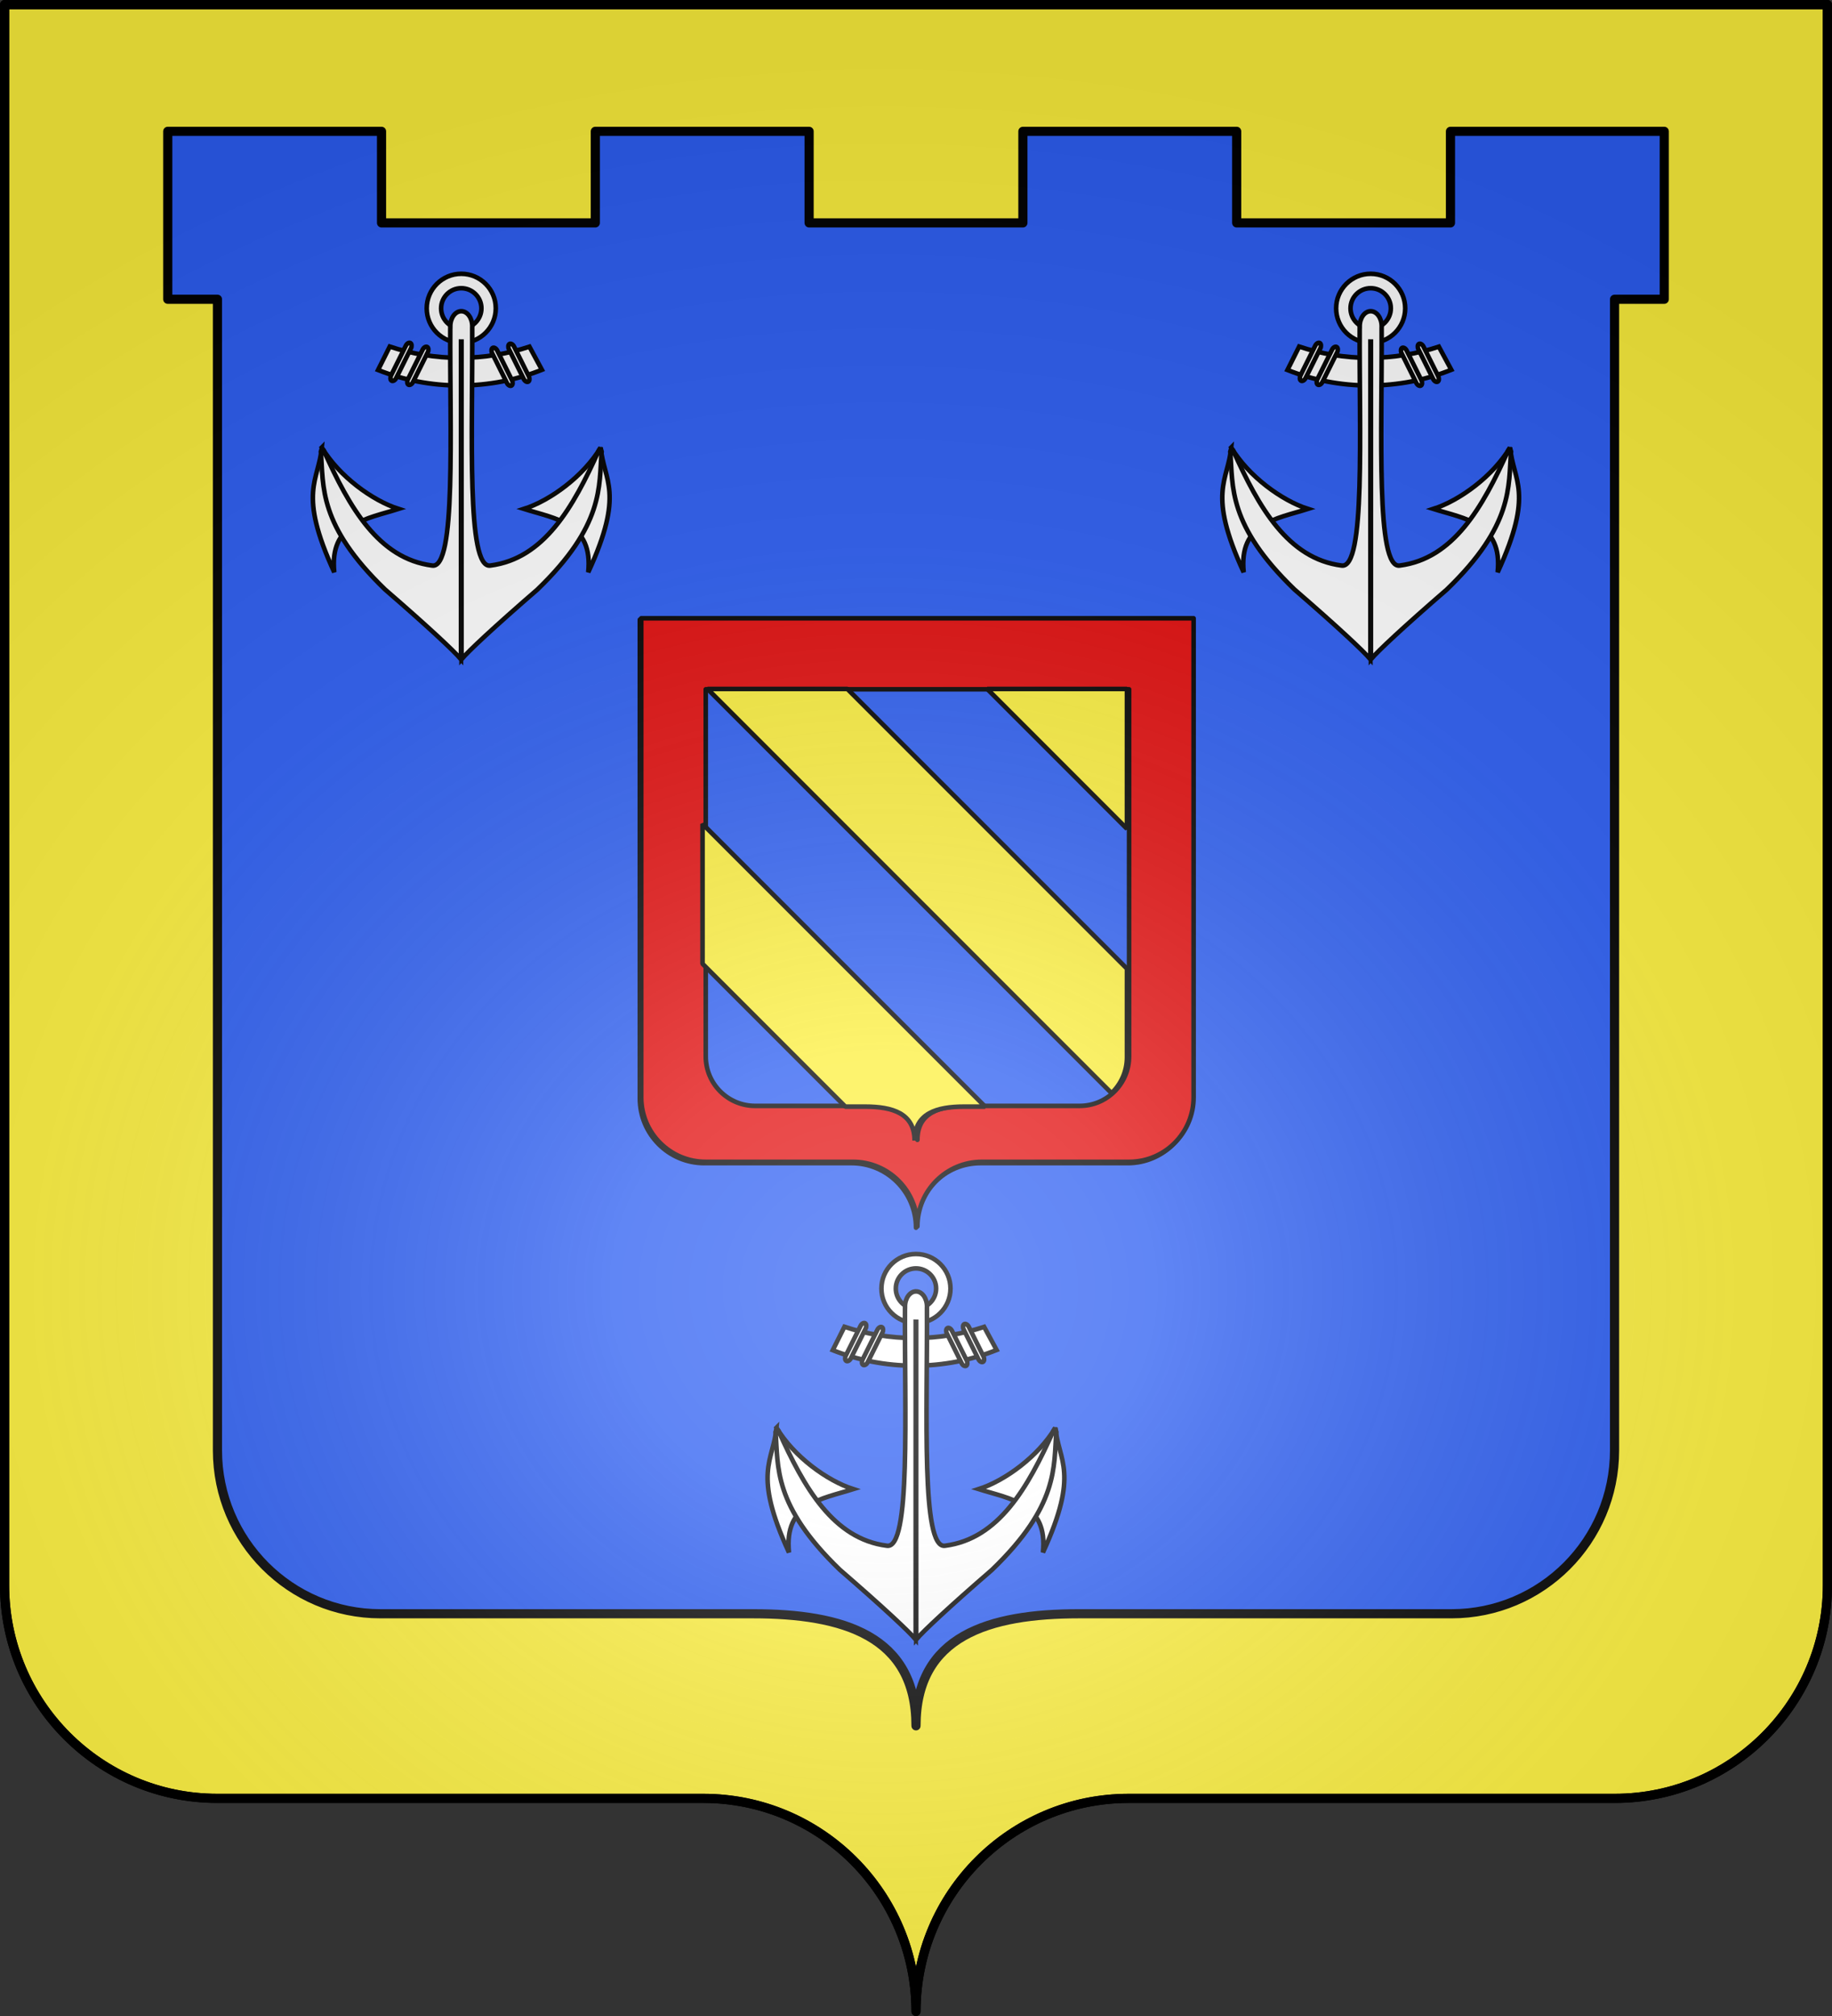 <svg xmlns="http://www.w3.org/2000/svg" xmlns:xlink="http://www.w3.org/1999/xlink" width="600" height="660" version="1.0"><rect width="100%" height="100%" fill="#333333" stroke="none"/><desc>Flag of Canton of Valais (Wallis)</desc><defs><radialGradient xlink:href="#b" id="c" cx="285.186" cy="200.448" r="300" fx="285.186" fy="200.448" gradientTransform="matrix(1.551 0 0 1.35 -77.894 353.461)" gradientUnits="userSpaceOnUse"/><linearGradient id="b"><stop offset="0" style="stop-color:white;stop-opacity:.314"/><stop offset=".19" style="stop-color:white;stop-opacity:.251"/><stop offset=".6" style="stop-color:#6b6b6b;stop-opacity:.125"/><stop offset="1" style="stop-color:black;stop-opacity:.125"/></linearGradient></defs><g style="display:inline"><g style="fill:#2b5df2"><g style="fill:#2b5df2;stroke:none;display:inline"><path d="M375 860.862c0-38.504 31.203-69.753 69.65-69.753h159.2c38.447 0 69.65-31.25 69.65-69.754V203.862h-597v517.493c0 38.504 31.203 69.754 69.65 69.754h159.2c38.447 0 69.65 31.25 69.65 69.753" style="fill:#2b5df2;fill-opacity:1;fill-rule:nonzero;stroke:none;stroke-width:3;stroke-linecap:round;stroke-linejoin:round;stroke-miterlimit:4;stroke-dasharray:none;stroke-dashoffset:0;stroke-opacity:1;display:inline" transform="translate(-75 -202.362)"/></g></g></g><g style="display:inline"><g style="opacity:1;display:inline"><path d="M0 0h600v660H0z" style="fill:none;fill-opacity:1;fill-rule:nonzero;stroke:none;stroke-width:7.56;stroke-linecap:round;stroke-linejoin:round;stroke-miterlimit:4;stroke-dasharray:none;stroke-opacity:1"/></g><g style="fill:#fff;stroke:#000;stroke-opacity:1;stroke-width:2.283"><path d="M77.247 4.495c-9.503 0-17.215 7.712-17.215 17.215s7.712 17.215 17.215 17.215 17.215-7.712 17.215-17.215S86.749 4.495 77.247 4.495zm0 7.178c5.543 0 10.049 4.494 10.049 10.037s-4.506 10.049-10.05 10.049c-5.542 0-10.036-4.506-10.036-10.049s4.494-10.037 10.037-10.037z" style="fill:#fff;fill-opacity:1;fill-rule:evenodd;stroke:#000;stroke-width:2.283;stroke-miterlimit:4;stroke-dasharray:none;stroke-opacity:1" transform="matrix(.657 0 0 .657 249.235 407.583)"/><g style="fill:#fff;fill-opacity:1;stroke:#000;stroke-width:6.012;stroke-miterlimit:4;stroke-dasharray:none;stroke-opacity:1" transform="matrix(.249 0 0 .249 81.602 372.201)"><path d="m782.969 249.656-15.375 30.781c33.274 13.14 69.509 20.375 107.437 20.375 38.177 0 74.642-7.32 108.094-20.625l-16.406-30.406c-28.845 9.508-59.672 14.656-91.688 14.656-32.155 0-63.11-5.194-92.062-14.78z" style="opacity:1;fill:#fff;fill-opacity:1;fill-rule:evenodd;stroke:#000;stroke-width:6.012;stroke-miterlimit:4;stroke-dasharray:none;stroke-opacity:1;display:inline"/><rect width="7.557" height="55.421" x="830.742" y="-141.028" rx="5.75" ry="5.75" style="opacity:1;fill:#fff;fill-opacity:1;fill-rule:evenodd;stroke:#000;stroke-width:6.012;stroke-miterlimit:4;stroke-dasharray:none;stroke-opacity:1" transform="rotate(26.415)"/><rect width="7.557" height="55.421" x="852.867" y="-146.211" rx="5.75" ry="5.75" style="opacity:1;fill:#fff;fill-opacity:1;fill-rule:evenodd;stroke:#000;stroke-width:6.012;stroke-miterlimit:4;stroke-dasharray:none;stroke-opacity:1;display:inline" transform="rotate(26.415)"/><rect width="7.557" height="55.421" x="-736.609" y="638.881" rx="5.75" ry="5.75" style="opacity:1;fill:#fff;fill-opacity:1;fill-rule:evenodd;stroke:#000;stroke-width:6.012;stroke-miterlimit:4;stroke-dasharray:none;stroke-opacity:1;display:inline" transform="scale(-1 1)rotate(26.415)"/><rect width="7.557" height="55.421" x="-714.484" y="633.699" rx="5.75" ry="5.75" style="opacity:1;fill:#fff;fill-opacity:1;fill-rule:evenodd;stroke:#000;stroke-width:6.012;stroke-miterlimit:4;stroke-dasharray:none;stroke-opacity:1;display:inline" transform="scale(-1 1)rotate(26.415)"/></g><path d="M7.73 91.05c8.604 14.35 25.207 26.437 38.256 30.604-15.86 4.994-34.533 6.988-32.039 31.56-18.462-40.003-7.656-45.575-6.216-62.164zM146.766 91.05c-8.603 14.35-25.206 26.437-38.255 30.604 15.86 4.994 34.533 6.988 32.039 31.56 18.462-40.003 7.656-45.575 6.216-62.164z" style="fill:#fff;fill-opacity:1;fill-rule:evenodd;stroke:#000;stroke-width:2.283;stroke-linecap:butt;stroke-linejoin:miter;stroke-miterlimit:4;stroke-dasharray:none;stroke-opacity:1" transform="matrix(.657 0 0 .657 249.235 407.583)"/><path d="M77.259 23.134c-3.022 0-5.465 3.385-5.47 7.557h-.012c-.3 52.23 3.03 121.142-9.052 119.175-26.647-3.427-41.236-28.793-54.04-57.387l-.51-.474h-.482l-.48 1.317.036-.356c1.372 17.62-1.25 36.747 32.045 68.859C61.09 180.683 73.5 192.35 77.116 196.563V38.26c.05.002.093.012.143.012h.118v158.291c3.617-4.213 16.026-15.88 37.823-34.738 33.295-32.112 30.673-51.239 32.045-68.86l.036.357-.48-1.437h-.602l-.39.594c-12.805 28.594-27.394 53.96-54.04 57.387-12.022 1.957-8.79-66.259-9.053-118.392.003-.035-.002-.071 0-.107q.022-.329.024-.664c0-4.177-2.456-7.57-5.481-7.57z" style="fill:#fff;fill-opacity:1;fill-rule:evenodd;stroke:#000;stroke-width:2.283;stroke-miterlimit:4;stroke-dasharray:none;stroke-opacity:1" transform="matrix(.657 0 0 .657 249.235 407.583)"/></g><g style="stroke:#000;stroke-width:1.5"><g style="fill:#fff;stroke:#000;stroke-width:2.283"><path d="M77.247 4.495c-9.503 0-17.215 7.712-17.215 17.215s7.712 17.215 17.215 17.215 17.215-7.712 17.215-17.215S86.749 4.495 77.247 4.495zm0 7.178c5.543 0 10.049 4.494 10.049 10.037s-4.506 10.049-10.05 10.049c-5.542 0-10.036-4.506-10.036-10.049s4.494-10.037 10.037-10.037z" style="fill:#fff;fill-opacity:1;fill-rule:evenodd;stroke:#000;stroke-width:2.283;stroke-miterlimit:4;stroke-dasharray:none;stroke-opacity:1" transform="matrix(.657 0 0 .657 100.314 86.684)"/><g style="fill:#fff;fill-opacity:1;stroke:#000;stroke-width:6.012;stroke-miterlimit:4;stroke-dasharray:none;stroke-opacity:1" transform="matrix(.249 0 0 .249 -67.319 51.302)"><path d="m782.969 249.656-15.375 30.781c33.274 13.14 69.509 20.375 107.437 20.375 38.177 0 74.642-7.32 108.094-20.625l-16.406-30.406c-28.845 9.508-59.672 14.656-91.688 14.656-32.155 0-63.11-5.194-92.062-14.78z" style="opacity:1;fill:#fff;fill-opacity:1;fill-rule:evenodd;stroke:#000;stroke-width:6.012;stroke-miterlimit:4;stroke-dasharray:none;stroke-opacity:1;display:inline"/><rect width="7.557" height="55.421" x="830.742" y="-141.028" rx="5.75" ry="5.75" style="opacity:1;fill:#fff;fill-opacity:1;fill-rule:evenodd;stroke:#000;stroke-width:6.012;stroke-miterlimit:4;stroke-dasharray:none;stroke-opacity:1" transform="rotate(26.415)"/><rect width="7.557" height="55.421" x="852.867" y="-146.211" rx="5.75" ry="5.75" style="opacity:1;fill:#fff;fill-opacity:1;fill-rule:evenodd;stroke:#000;stroke-width:6.012;stroke-miterlimit:4;stroke-dasharray:none;stroke-opacity:1;display:inline" transform="rotate(26.415)"/><rect width="7.557" height="55.421" x="-736.609" y="638.881" rx="5.75" ry="5.75" style="opacity:1;fill:#fff;fill-opacity:1;fill-rule:evenodd;stroke:#000;stroke-width:6.012;stroke-miterlimit:4;stroke-dasharray:none;stroke-opacity:1;display:inline" transform="scale(-1 1)rotate(26.415)"/><rect width="7.557" height="55.421" x="-714.484" y="633.699" rx="5.75" ry="5.75" style="opacity:1;fill:#fff;fill-opacity:1;fill-rule:evenodd;stroke:#000;stroke-width:6.012;stroke-miterlimit:4;stroke-dasharray:none;stroke-opacity:1;display:inline" transform="scale(-1 1)rotate(26.415)"/></g><path d="M7.73 91.05c8.604 14.35 25.207 26.437 38.256 30.604-15.86 4.994-34.533 6.988-32.039 31.56-18.462-40.003-7.656-45.575-6.216-62.164zM146.766 91.05c-8.603 14.35-25.206 26.437-38.255 30.604 15.86 4.994 34.533 6.988 32.039 31.56 18.462-40.003 7.656-45.575 6.216-62.164z" style="fill:#fff;fill-opacity:1;fill-rule:evenodd;stroke:#000;stroke-width:2.283;stroke-linecap:butt;stroke-linejoin:miter;stroke-miterlimit:4;stroke-dasharray:none;stroke-opacity:1" transform="matrix(.657 0 0 .657 100.314 86.684)"/><path d="M77.259 23.134c-3.022 0-5.465 3.385-5.47 7.557h-.012c-.3 52.23 3.03 121.142-9.052 119.175-26.647-3.427-41.236-28.793-54.04-57.387l-.51-.474h-.482l-.48 1.317.036-.356c1.372 17.62-1.25 36.747 32.045 68.859C61.09 180.683 73.5 192.35 77.116 196.563V38.26c.05.002.093.012.143.012h.118v158.291c3.617-4.213 16.026-15.88 37.823-34.738 33.295-32.112 30.673-51.239 32.045-68.86l.036.357-.48-1.437h-.602l-.39.594c-12.805 28.594-27.394 53.96-54.04 57.387-12.022 1.957-8.79-66.259-9.053-118.392.003-.035-.002-.071 0-.107q.022-.329.024-.664c0-4.177-2.456-7.57-5.481-7.57z" style="fill:#fff;fill-opacity:1;fill-rule:evenodd;stroke:#000;stroke-width:2.283;stroke-miterlimit:4;stroke-dasharray:none;stroke-opacity:1" transform="matrix(.657 0 0 .657 100.314 86.684)"/></g><g style="fill:#fff;stroke:#000;stroke-width:2.283"><path d="M77.247 4.495c-9.503 0-17.215 7.712-17.215 17.215s7.712 17.215 17.215 17.215 17.215-7.712 17.215-17.215S86.749 4.495 77.247 4.495zm0 7.178c5.543 0 10.049 4.494 10.049 10.037s-4.506 10.049-10.05 10.049c-5.542 0-10.036-4.506-10.036-10.049s4.494-10.037 10.037-10.037z" style="fill:#fff;fill-opacity:1;fill-rule:evenodd;stroke:#000;stroke-width:2.283;stroke-miterlimit:4;stroke-dasharray:none;stroke-opacity:1" transform="matrix(.657 0 0 .657 398.156 86.684)"/><g style="fill:#fff;fill-opacity:1;stroke:#000;stroke-width:6.012;stroke-miterlimit:4;stroke-dasharray:none;stroke-opacity:1" transform="matrix(.249 0 0 .249 230.524 51.302)"><path d="m782.969 249.656-15.375 30.781c33.274 13.14 69.509 20.375 107.437 20.375 38.177 0 74.642-7.32 108.094-20.625l-16.406-30.406c-28.845 9.508-59.672 14.656-91.688 14.656-32.155 0-63.11-5.194-92.062-14.78z" style="opacity:1;fill:#fff;fill-opacity:1;fill-rule:evenodd;stroke:#000;stroke-width:6.012;stroke-miterlimit:4;stroke-dasharray:none;stroke-opacity:1;display:inline"/><rect width="7.557" height="55.421" x="830.742" y="-141.028" rx="5.75" ry="5.75" style="opacity:1;fill:#fff;fill-opacity:1;fill-rule:evenodd;stroke:#000;stroke-width:6.012;stroke-miterlimit:4;stroke-dasharray:none;stroke-opacity:1" transform="rotate(26.415)"/><rect width="7.557" height="55.421" x="852.867" y="-146.211" rx="5.75" ry="5.75" style="opacity:1;fill:#fff;fill-opacity:1;fill-rule:evenodd;stroke:#000;stroke-width:6.012;stroke-miterlimit:4;stroke-dasharray:none;stroke-opacity:1;display:inline" transform="rotate(26.415)"/><rect width="7.557" height="55.421" x="-736.609" y="638.881" rx="5.75" ry="5.75" style="opacity:1;fill:#fff;fill-opacity:1;fill-rule:evenodd;stroke:#000;stroke-width:6.012;stroke-miterlimit:4;stroke-dasharray:none;stroke-opacity:1;display:inline" transform="scale(-1 1)rotate(26.415)"/><rect width="7.557" height="55.421" x="-714.484" y="633.699" rx="5.75" ry="5.75" style="opacity:1;fill:#fff;fill-opacity:1;fill-rule:evenodd;stroke:#000;stroke-width:6.012;stroke-miterlimit:4;stroke-dasharray:none;stroke-opacity:1;display:inline" transform="scale(-1 1)rotate(26.415)"/></g><path d="M7.73 91.05c8.604 14.35 25.207 26.437 38.256 30.604-15.86 4.994-34.533 6.988-32.039 31.56-18.462-40.003-7.656-45.575-6.216-62.164zM146.766 91.05c-8.603 14.35-25.206 26.437-38.255 30.604 15.86 4.994 34.533 6.988 32.039 31.56 18.462-40.003 7.656-45.575 6.216-62.164z" style="fill:#fff;fill-opacity:1;fill-rule:evenodd;stroke:#000;stroke-width:2.283;stroke-linecap:butt;stroke-linejoin:miter;stroke-miterlimit:4;stroke-dasharray:none;stroke-opacity:1" transform="matrix(.657 0 0 .657 398.156 86.684)"/><path d="M77.259 23.134c-3.022 0-5.465 3.385-5.47 7.557h-.012c-.3 52.23 3.03 121.142-9.052 119.175-26.647-3.427-41.236-28.793-54.04-57.387l-.51-.474h-.482l-.48 1.317.036-.356c1.372 17.62-1.25 36.747 32.045 68.859C61.09 180.683 73.5 192.35 77.116 196.563V38.26c.05.002.093.012.143.012h.118v158.291c3.617-4.213 16.026-15.88 37.823-34.738 33.295-32.112 30.673-51.239 32.045-68.86l.036.357-.48-1.437h-.602l-.39.594c-12.805 28.594-27.394 53.96-54.04 57.387-12.022 1.957-8.79-66.259-9.053-118.392.003-.035-.002-.071 0-.107q.022-.329.024-.664c0-4.177-2.456-7.57-5.481-7.57z" style="fill:#fff;fill-opacity:1;fill-rule:evenodd;stroke:#000;stroke-width:2.283;stroke-miterlimit:4;stroke-dasharray:none;stroke-opacity:1" transform="matrix(.657 0 0 .657 398.156 86.684)"/></g></g><g style="stroke:#000;stroke-width:1.5"><g style="fill:#2b5df2;stroke:#000;stroke-width:4.95"><g style="fill:#2b5df2;stroke:#000;stroke-width:4.95;display:inline"><path d="M375 860.862c0-38.504 31.203-69.753 69.65-69.753h159.2c38.447 0 69.65-31.25 69.65-69.754V203.862h-597v517.493c0 38.504 31.203 69.754 69.65 69.754h159.2c38.447 0 69.65 31.25 69.65 69.753" style="fill:#2b5df2;fill-opacity:1;fill-rule:nonzero;stroke:#000;stroke-width:4.95;stroke-linecap:round;stroke-linejoin:round;stroke-miterlimit:4;stroke-dasharray:none;stroke-dashoffset:0;stroke-opacity:1;display:inline" transform="translate(186.375 141.087)scale(.303)"/></g></g><path d="M1021.585 483.708v120.184c0 8.942 7.246 16.2 16.175 16.2h36.973c8.93 0 16.176 2.178 16.176 11.12 0-8.942 7.247-11.12 16.176-11.12h36.973c8.929 0 16.176-7.258 16.176-16.2V483.708zm159.779-23.253V617.27c0 11.667-9.456 21.137-21.106 21.137h-48.243c-11.65 0-21.106 9.47-21.106 21.137 0-11.667-9.455-21.137-21.106-21.137h-48.242c-11.65 0-21.106-9.47-21.106-21.137V460.455z" style="fill:#e20909;fill-opacity:1;fill-rule:nonzero;stroke:#000;stroke-width:1.5;stroke-linecap:round;stroke-linejoin:round;stroke-miterlimit:4;stroke-dashoffset:0;stroke-opacity:1" transform="translate(-790.443 -258.045)"/><g style="stroke:#000;stroke-width:6.449"><path d="m-2596.646 1.481 567.905 567.947c13.294-12.706 21.619-30.602 21.619-50.444v-124.5L-2400.084 1.48zm393.124 0 196.4 196.44V1.481zm-400.168 189.6v196.563l200.675 200.674h27.847c38.389 0 69.538 9.352 69.538 47.797 0-38.445 31.15-47.797 69.538-47.797h29.639z" style="opacity:1;fill:#fcef3c;fill-opacity:1;fill-rule:nonzero;stroke:#000;stroke-width:6.449;stroke-linecap:butt;stroke-linejoin:bevel;stroke-miterlimit:4;stroke-dasharray:none;stroke-opacity:1" transform="matrix(.233 0 0 .233 836.748 225.209)"/></g></g></g><path d="M1.5 1.5V519c0 38.504 31.21 69.75 69.656 69.75h159.188c38.447 0 69.656 31.246 69.656 69.75 0-38.504 31.21-69.75 69.656-69.75h159.188c38.446 0 69.656-31.246 69.656-69.75V1.5zM54.938 43h70.017v29.969h70.018V43h70.018v29.969h70.018V43h70.018v29.969h70.018V43h70.018v54.969h-16.282v376.875c0 29.51-23.91 53.469-53.375 53.469H353.375C323.909 528.313 300 535.49 300 565c0-29.51-23.91-36.687-53.375-36.687H124.594c-29.466 0-53.375-23.96-53.375-53.47V97.97H54.938V43" style="fill:#fcef3c;fill-opacity:1;fill-rule:nonzero;stroke:#000;stroke-width:3;stroke-linecap:round;stroke-linejoin:round;stroke-miterlimit:4;stroke-dashoffset:0;stroke-opacity:1"/><g style="display:inline"><path d="M76.5 203.862v517.491c0 38.505 31.203 69.755 69.65 69.755h159.2c38.447 0 69.65 31.25 69.65 69.754 0-38.504 31.203-69.754 69.65-69.754h159.2c38.447 0 69.65-31.25 69.65-69.755v-517.49z" style="fill:url(#c);fill-opacity:1;fill-rule:evenodd;stroke:none;stroke-width:3;stroke-linecap:butt;stroke-linejoin:miter;stroke-miterlimit:4;stroke-dasharray:none;stroke-opacity:1;display:inline" transform="translate(-75 -202.362)"/></g><path d="M375 860.862c0-38.504 31.203-69.753 69.65-69.753h159.2c38.447 0 69.65-31.25 69.65-69.754V203.862h-597v517.493c0 38.504 31.203 69.754 69.65 69.754h159.2c38.447 0 69.65 31.25 69.65 69.753" style="fill:none;fill-opacity:1;fill-rule:nonzero;stroke:#000;stroke-width:3;stroke-linecap:round;stroke-linejoin:round;stroke-miterlimit:4;stroke-dasharray:none;stroke-dashoffset:0;stroke-opacity:1;display:inline" transform="translate(-75 -202.362)"/></svg>